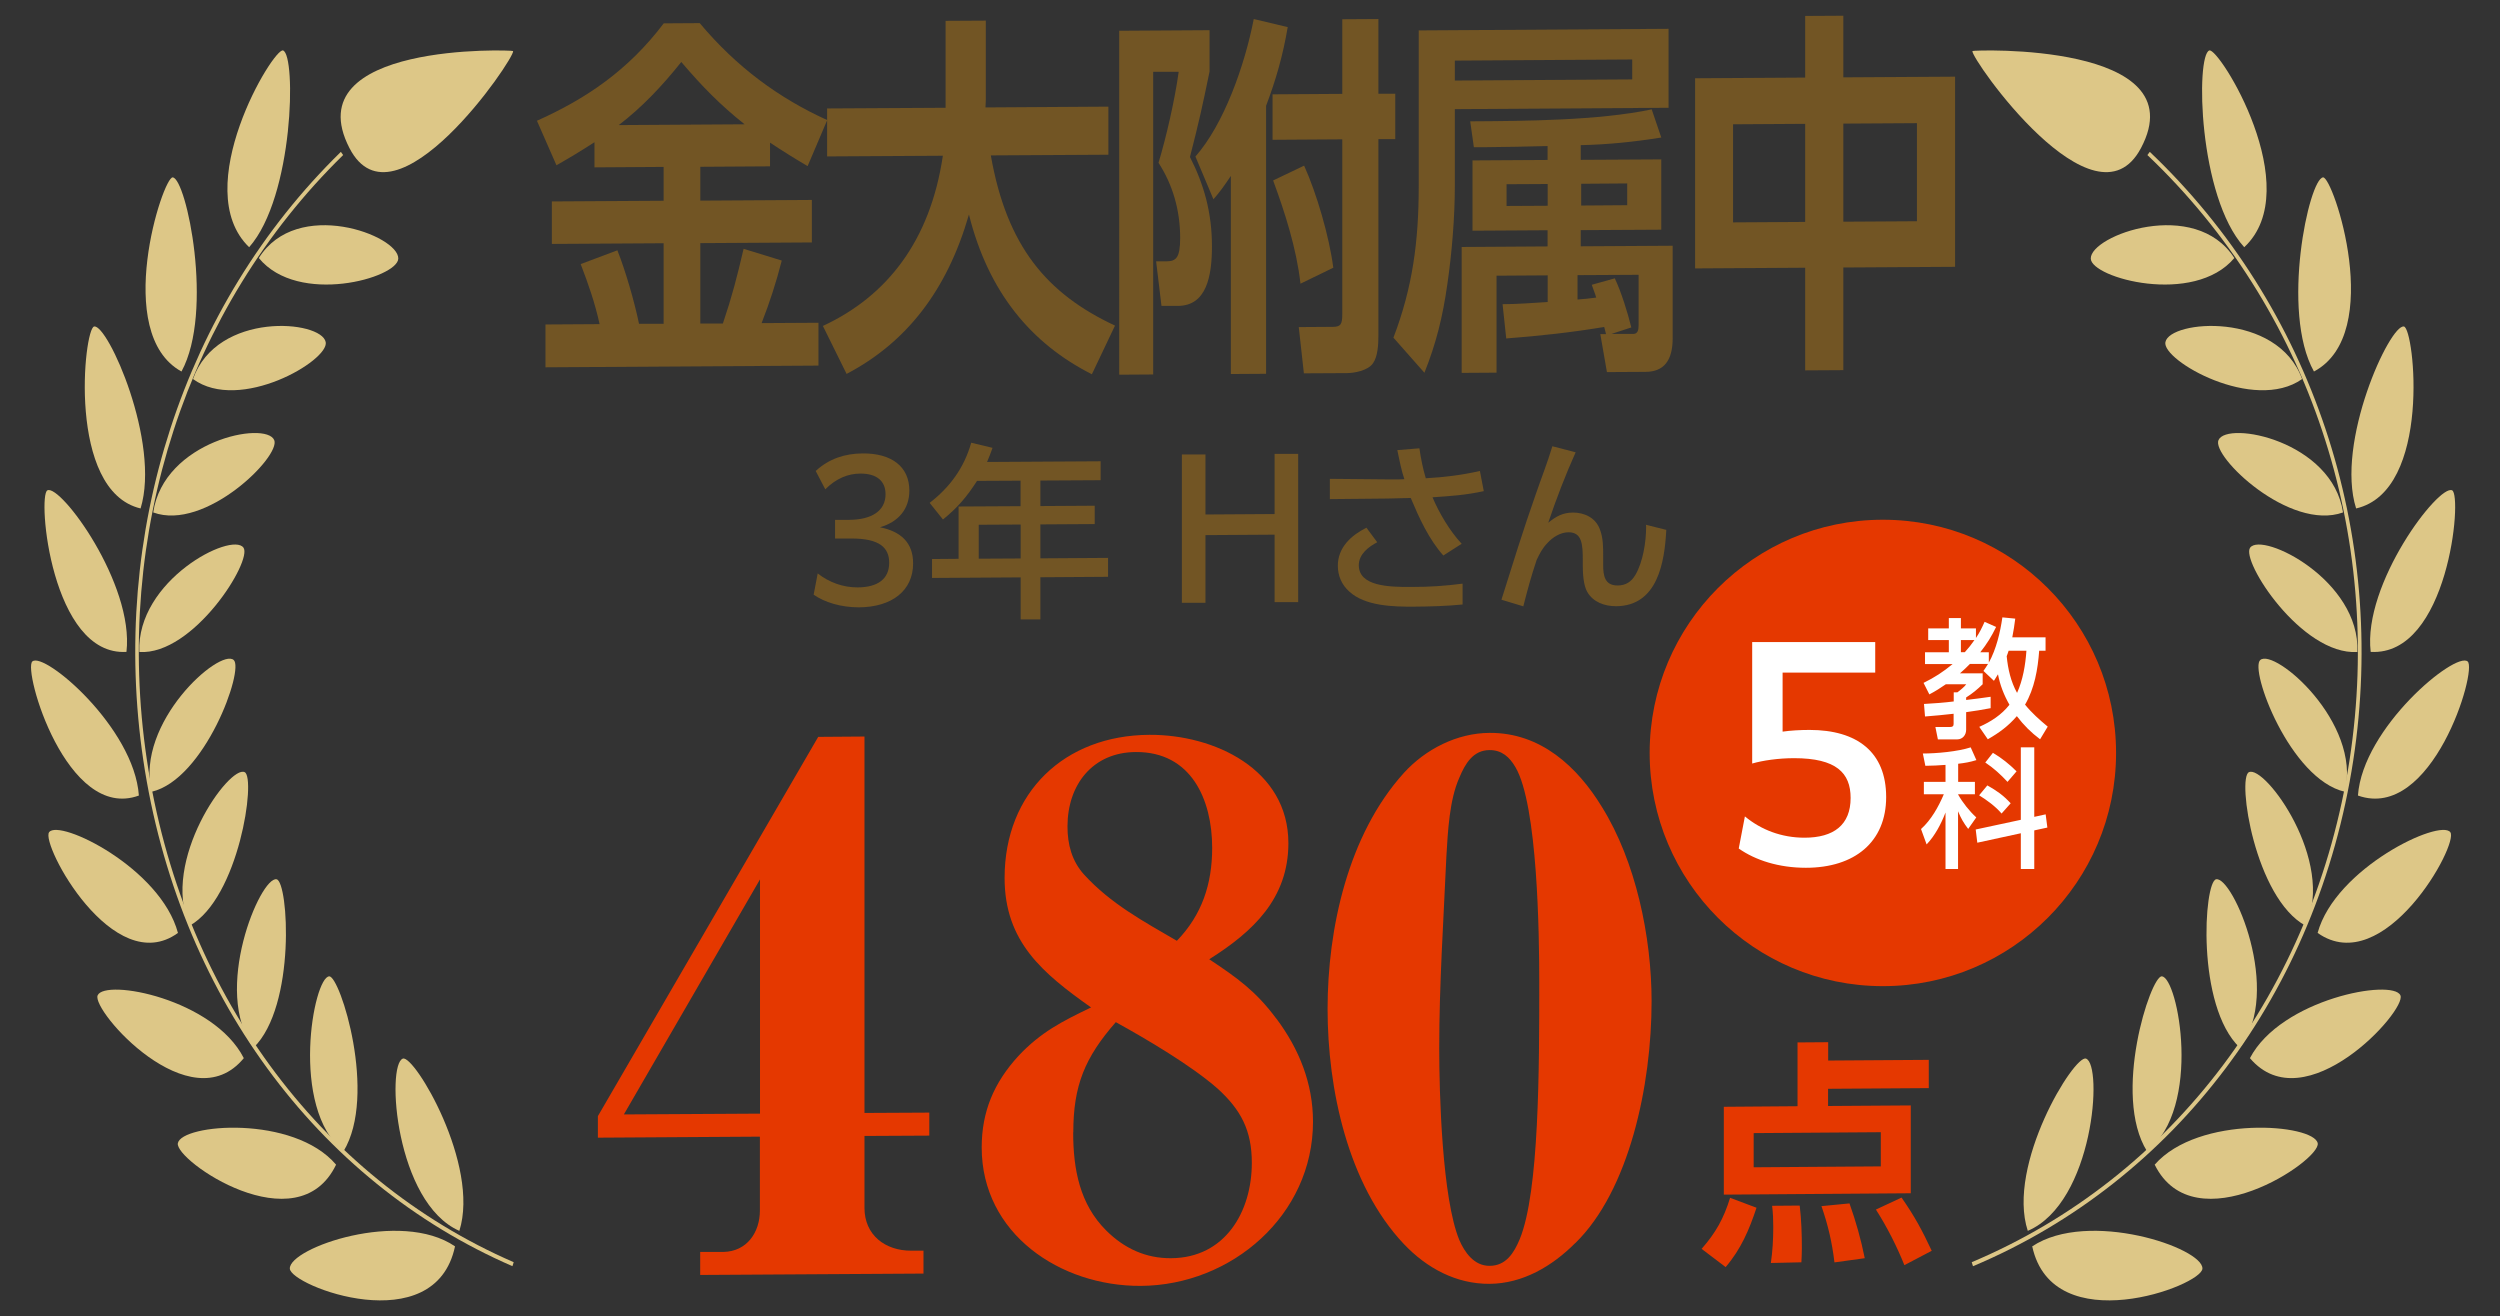 <?xml version="1.0" encoding="UTF-8"?><svg id="_レイヤー_1" xmlns="http://www.w3.org/2000/svg" viewBox="0 0 219.44 115.52"><rect x="0" y="0" width="219.44" height="115.52" fill="#333333" stroke="none"/><defs><style>.cls-1{fill:#725524;}.cls-1,.cls-2,.cls-3,.cls-4{stroke-width:0px;}.cls-2{fill:#ddc787;}.cls-3{fill:#fff;}.cls-4{fill:#e53800;}</style></defs><path class="cls-4" d="m149.36,109.62c1.24-1.41,1.94-2.66,2.5-4.48l2.32.87c-.64,1.93-1.36,3.63-2.71,5.21l-2.11-1.6Zm19.93-14.11l-8.83.06v1.51l7.26-.05v7.71l-16.41.12v-7.71l6.47-.05v-5.6l2.69-.02v1.61l8.83-.06v2.48Zm-15.36,3.95v3l11.16-.08v-3l-11.16.08Zm1.51,11.4c.15-1.05.21-2.09.21-3.14,0-.68-.02-1.2-.1-1.88l2.42-.02c.15,1.24.19,2.5.19,3.74,0,.41-.02.83-.04,1.24l-2.67.06Zm5.58-.06c-.21-1.76-.56-3.26-1.14-4.93l2.46-.24c.56,1.57,1.01,3.16,1.34,4.81l-2.67.37Zm6.14.25c-.68-1.69-1.53-3.36-2.5-4.88l2.25-1.05c1.16,1.66,1.8,2.86,2.65,4.67l-2.4,1.26Z"/><path class="cls-4" d="m75.88,64.65v33.04l5.69-.03v2.02l-5.69.03v6.31c0,2.4,1.83,3.77,4.11,3.76h1.07s0,2.01,0,2.01l-19.6.12v-2.02h2.02c2.09-.03,3.22-1.73,3.22-3.63v-6.49l-14.22.09v-1.89l19.34-33.29,4.05-.03Zm-9.17,33.1v-20.56l-11.95,20.63,11.95-.07Z"/><path class="cls-4" d="m112.03,89.4c2.02,2.7,3.22,5.72,3.22,9.06,0,8.2-7.14,14.36-15.11,14.41-7.08.04-13.97-4.58-13.97-12.15,0-3.15,1.07-5.68,3.22-8.03,1.96-2.09,3.86-3.05,6.38-4.26-4.24-3-7.59-5.76-7.59-11.37,0-7.5,5.25-12.52,12.71-12.56,5.69-.03,12.2,3.02,12.2,9.51,0,4.86-3.1,7.77-6.95,10.19,2.46,1.63,4.11,2.81,5.88,5.2Zm-5.63-14.98c0-4.22-1.83-8.44-6.7-8.41-3.79.02-6,2.87-6,6.53,0,1.58.38,3.03,1.45,4.22,2.34,2.57,5.25,4.13,8.15,5.82,2.21-2.28,3.1-5,3.1-8.16Zm-12.2,24.98c0,3.22.57,6.3,2.91,8.62,1.58,1.57,3.48,2.44,5.69,2.42,4.74-.03,7.08-4.08,7.08-8.37,0-2.84-.95-4.66-3.03-6.54-2.28-2-6.19-4.31-8.91-5.81-2.72,3.11-3.73,5.57-3.73,9.67Z"/><path class="cls-4" d="m138.27,109.11c-2.02,2.03-4.61,3.56-7.52,3.58-2.91.02-5.5-1.36-7.52-3.49-4.93-5.21-6.7-13.64-6.7-20.64s1.77-15.27,6.7-20.72c1.9-2.09,4.68-3.5,7.52-3.51,4.49-.03,7.71,2.98,9.86,6.5,2.97,4.77,4.36,11.39,4.36,17.06,0,7.38-1.96,16.6-6.7,21.23Zm-4.87-.35c1.71-4.17,1.71-14.96,1.71-22.52,0-4.16-.13-15.57-2.09-18.9-.51-.88-1.2-1.51-2.27-1.5-1.45,0-2.15,1.21-2.65,2.41-.88,1.96-1.01,4.73-1.14,6.88-.25,5.61-.63,11.23-.63,16.9,0,3.91.25,13.18,1.77,16.83.44,1.01,1.26,2.26,2.65,2.25,1.45,0,2.15-1.15,2.65-2.35Z"/><path class="cls-2" d="m44.98,111.14c-17.26-7.49-29.37-24.08-32.4-44.4-2.97-19.92,3.51-39.89,17.34-53.41l.2.28c-13.74,13.44-20.19,33.28-17.23,53.07,3.01,20.18,15.05,36.67,32.2,44.11l-.11.35Z"/><path class="cls-2" d="m34.96,22.7c.05-2.04-8.9-5.4-12.24-.05,3.45,4.21,12.19,1.75,12.24.05Z"/><path class="cls-2" d="m24.85,4.43c1.16.44.94,12.83-2.98,17.27-5.35-5.15,2.16-17.59,2.98-17.27Z"/><path class="cls-2" d="m28.59,30.03c-.37-1.94-9.53-2.73-11.65,3.24,4.1,2.99,11.96-1.63,11.65-3.24Z"/><path class="cls-2" d="m15.16,15.57c1.2.1,3.64,11.77.77,17.04-6.1-3.35-1.63-17.11-.77-17.04Z"/><path class="cls-2" d="m24.07,38.63c-.74-1.73-9.71.08-10.62,6.35,4.55,1.68,11.22-4.93,10.62-6.35Z"/><path class="cls-2" d="m8.26,28.66c1.19-.24,5.85,10.19,4.08,15.97-6.48-1.54-4.98-15.79-4.08-15.97Z"/><path class="cls-2" d="m21.37,48.07c-1.03-1.42-9.4,2.86-9.14,9.16,4.75.3,9.96-8.02,9.14-9.16Z"/><path class="cls-2" d="m4.16,43.04c1.14-.57,7.63,8.21,6.94,14.18-6.6.4-7.83-13.73-6.94-14.18Z"/><path class="cls-2" d="m20.51,57.93c-1.22-1.06-8.62,5.47-7.21,11.57,4.68-1.09,8.16-10.75,7.21-11.57Z"/><path class="cls-2" d="m2.84,58.06c1.04-.9,8.94,5.81,9.35,11.77-6.33,2.32-10.2-11.03-9.35-11.77Z"/><path class="cls-2" d="m21.48,67.78c-1.35-.68-7.4,7.82-4.84,13.48,4.33-2.43,5.85-12.97,4.84-13.48Z"/><path class="cls-2" d="m4.31,73.05c.88-1.21,9.79,3.14,11.31,8.84-5.67,4.11-12.07-7.8-11.31-8.84Z"/><path class="cls-2" d="m24.28,77.18c-1.42-.29-5.71,9.86-2.02,14.78,3.74-3.66,3.06-14.56,2.02-14.78Z"/><path class="cls-2" d="m8.57,87.37c.64-1.49,10.19.31,12.83,5.51-4.68,5.69-13.39-4.19-12.83-5.51Z"/><path class="cls-2" d="m28.9,85.7c-1.39.05-3.49,11.52,1.25,15.36,3-4.94-.3-15.39-1.25-15.36Z"/><path class="cls-2" d="m15.61,100.35c.32-1.7,10.15-2.52,13.89,1.88-3.39,7.06-14.18-.37-13.89-1.88Z"/><path class="cls-2" d="m35.36,92.92c-1.47.53-.66,12.64,4.96,15.12,1.83-5.78-3.96-15.48-4.96-15.12Z"/><path class="cls-2" d="m25.44,111.35c-.05-1.82,9.72-5.22,14.5-1.95-1.76,8.33-14.46,3.47-14.5,1.95Z"/><path class="cls-2" d="m30.67,12.99c-4.79-9.31,14.35-8.61,14.37-8.51.16.63-10.43,16.18-14.37,8.51Z"/><path class="cls-2" d="m173.19,111.14c17.78-7.49,30.25-24.08,33.37-44.4,3.06-19.92-3.62-39.89-17.86-53.41l-.21.28c14.16,13.44,20.79,33.28,17.75,53.07-3.1,20.18-15.5,36.67-33.17,44.11l.11.35Z"/><path class="cls-2" d="m183.52,22.7c-.05-2.04,9.17-5.4,12.6-.05-3.55,4.21-12.56,1.75-12.6.05Z"/><path class="cls-2" d="m193.92,4.43c-1.19.44-.97,12.83,3.07,17.27,5.51-5.15-2.23-17.59-3.07-17.27Z"/><path class="cls-2" d="m190.07,30.03c.38-1.94,9.82-2.73,12,3.24-4.23,2.99-12.32-1.63-12-3.24Z"/><path class="cls-2" d="m203.91,15.57c-1.23.1-3.75,11.77-.8,17.04,6.28-3.35,1.68-17.11.8-17.04Z"/><path class="cls-2" d="m194.73,38.63c.76-1.73,10,.08,10.93,6.35-4.69,1.68-11.56-4.93-10.93-6.35Z"/><path class="cls-2" d="m211.01,28.66c-1.23-.24-6.03,10.19-4.2,15.97,6.67-1.54,5.12-15.79,4.2-15.97Z"/><path class="cls-2" d="m197.51,48.07c1.06-1.42,9.68,2.86,9.41,9.16-4.89.3-10.26-8.02-9.41-9.16Z"/><path class="cls-2" d="m215.24,43.04c-1.17-.57-7.86,8.21-7.15,14.18,6.8.4,8.07-13.73,7.15-14.18Z"/><path class="cls-2" d="m198.4,57.93c1.26-1.06,8.88,5.47,7.43,11.57-4.82-1.09-8.41-10.75-7.43-11.57Z"/><path class="cls-2" d="m216.6,58.06c-1.07-.9-9.21,5.81-9.63,11.77,6.52,2.32,10.51-11.03,9.63-11.77Z"/><path class="cls-2" d="m197.4,67.78c1.39-.68,7.62,7.82,4.98,13.48-4.46-2.43-6.03-12.97-4.98-13.48Z"/><path class="cls-2" d="m215.08,73.05c-.9-1.21-10.09,3.14-11.65,8.84,5.84,4.11,12.43-7.8,11.65-8.84Z"/><path class="cls-2" d="m194.52,77.18c1.46-.29,5.88,9.86,2.08,14.78-3.85-3.66-3.15-14.56-2.08-14.78Z"/><path class="cls-2" d="m210.7,87.37c-.66-1.49-10.49.31-13.21,5.51,4.82,5.69,13.79-4.19,13.21-5.51Z"/><path class="cls-2" d="m189.75,85.7c1.43.05,3.6,11.52-1.29,15.36-3.09-4.94.31-15.39,1.29-15.36Z"/><path class="cls-2" d="m203.44,100.35c-.33-1.7-10.46-2.52-14.31,1.88,3.49,7.06,14.6-.37,14.31-1.88Z"/><path class="cls-2" d="m183.1,92.92c1.51.53.68,12.64-5.11,15.12-1.89-5.78,4.08-15.48,5.11-15.12Z"/><path class="cls-2" d="m193.32,111.35c.05-1.82-10.01-5.22-14.94-1.95,1.81,8.33,14.9,3.47,14.94,1.95Z"/><path class="cls-2" d="m187.93,12.99c4.93-9.31-14.78-8.61-14.8-8.51-.16.63,10.75,16.18,14.8,8.51Z"/><path class="cls-1" d="m48.85,14.52l-1.72-3.92c4.27-1.91,7.99-4.4,11.13-8.55l3.16-.02c3.24,3.87,6.96,6.59,11.19,8.51l-1.72,4.04c-1.11-.65-2.22-1.34-3.3-2.06v2.08l-6.12.04v2.97l9.79-.06v3.73l-9.79.06v7.06h1.98c.82-2.43,1.24-4.08,1.82-6.56l3.35,1.03c-.5,1.95-1.05,3.64-1.77,5.49l4.99-.03v3.76l-23.96.15v-3.76l4.75-.03c-.42-1.91-.98-3.49-1.66-5.27l3.22-1.21c.71,1.78,1.5,4.51,1.9,6.45h2.16v-7.07l-9.81.06v-3.73l9.81-.06v-2.97l-6.07.04v-2.21c-1.08.7-2.22,1.4-3.35,2.03Zm16.52-3.6c-2.14-1.7-3.72-3.31-5.57-5.48-1.66,2.09-3.48,4.01-5.49,5.54l11.05-.07Z"/><path class="cls-1" d="m72.6,13.74v-4.22l10.4-.06V1.83l3.53-.02v6.96c0,.23-.03.46-.03.66l10.79-.07v4.22l-10.32.06c1.4,7.98,4.91,12.14,10.9,14.94l-2.03,4.27c-5.28-2.67-9.07-7.14-10.79-14.02-1.93,6.71-5.52,11.25-10.74,13.99l-2.08-4.21c5.62-2.61,9.42-7.45,10.53-14.94l-10.16.06Z"/><path class="cls-1" d="m106.17,2.65v3.63c-.66,3.2-.9,4.29-1.72,7.5,1.24,2.43,1.93,4.9,1.93,7.84,0,2.61-.47,5.22-2.98,5.23h-1.45s-.47-3.91-.47-3.91h.9c.84-.01,1.21-.28,1.21-2.06,0-2.44-.66-4.68-1.9-6.59.69-2.28,1.45-5.62,1.77-7.99h-2.24v26.57l-2.98.02V2.7l7.94-.05Zm4.96,30.16l-3.09.02V15.44c-.53.79-.92,1.36-1.53,2.05l-1.58-3.75c2.51-2.85,4.33-8.01,5.12-12.07l2.98.71c-.42,2.48-1.03,4.62-1.9,6.91v23.52ZM120.99,1.67v6.56h1.48s0,3.98,0,3.98h-1.48v17.26c0,.76-.05,1.81-.47,2.41-.45.66-1.66.87-2.32.87l-3.75.02-.45-4.06,2.98-.02c.71,0,.84-.23.84-1.12v-15.34l-6.12.04v-3.99l6.12-.04V1.69l3.17-.02Zm-3.96,21.83l-2.88,1.4c-.34-3.07-1.37-6.26-2.4-9.06l2.72-1.3c1.08,2.37,2.22,6.26,2.56,8.96Z"/><path class="cls-1" d="m146.46,2.53v6.93l-18.76.12v6.7c0,2.8-.26,5.94-.66,8.68-.4,2.84-.98,5.18-2.01,7.76l-2.72-3.08c1.69-4.43,2.22-8.46,2.22-13.31V2.67l21.92-.14Zm-18.76,2.79v1.75l15.57-.1v-1.75l-15.57.1Zm4.51,24.38l-.32-3c1.32,0,2.64-.11,3.96-.19v-2.34l-4.49.03v8.51l-3.06.02v-11.05l7.54-.05v-1.42l-6.59.04v-6.17l6.59-.04v-1.22c-1.85.04-3.67.09-5.49.1h-.98s-.32-2.27-.32-2.27c4.83-.03,11.26-.07,15.93-1.05l.84,2.47c-2.35.38-4.7.62-7.07.67v1.29l7.07-.04v6.17l-7.07.04v1.42l8.07-.05v8.12c0,1.98-.79,2.94-2.37,2.95l-3.4.02-.58-3.33h.5c-.05-.2-.1-.43-.16-.63-2.88.48-5.73.79-8.63,1.01Zm.03-13.53v1.91l3.61-.02v-1.91l-3.61.02Zm7.47,8.83l2.03-.57c.56,1.18,1.13,3,1.45,4.31l-1.74.57h1.93c.37-.01.45-.34.45-.74v-4.45l-5.36.03v2.14c.55-.03,1.08-.1,1.64-.17-.1-.36-.26-.72-.39-1.12Zm-.92-8.87v1.91l4.04-.03v-1.91l-4.04.03Z"/><path class="cls-1" d="m158.45,6.81V1.4l3.35-.02v5.41l9.81-.06v16.69l-9.81.06v9.01l-3.35.02v-9.01l-9.66.06V6.87l9.66-.06Zm-6.33,4.1v8.61l6.33-.04v-8.61l-6.33.04Zm9.68-.06v8.61l6.46-.04v-8.61l-6.46.04Z"/><path class="cls-1" d="m71.77,50.33c.99.78,2.22,1.24,3.53,1.23,1.73-.01,2.75-.73,2.75-2.16,0-1.31-.82-2.15-3.37-2.13h-1.38s0-1.64,0-1.64h1.27c1.94-.02,3.16-.78,3.16-2.25,0-1.15-.76-1.82-2.22-1.81-1.05,0-2.12.42-3.07,1.38l-.84-1.61c1.15-1.06,2.53-1.53,4.13-1.54,2.53-.02,4.09,1.16,4.09,3.26,0,1.61-.94,2.75-2.58,3.22,1.82.37,2.91,1.33,2.91,3.17,0,2.4-1.86,3.84-4.75,3.86-1.6,0-3.01-.44-3.98-1.11l.36-1.89Z"/><path class="cls-1" d="m96.61,40.49v1.66l-5.29.03v2.24l4.77-.03v1.61l-4.77.03v2.98l5.94-.04v1.66l-5.94.04v3.7h-1.73s0-3.69,0-3.69l-7.78.05v-1.66l2.33-.02v-4.59l5.44-.03v-2.24l-3.82.02c-.89,1.39-1.71,2.35-2.99,3.39l-1.17-1.46c1.79-1.38,3.03-3.09,3.65-5.28l1.87.45c-.15.43-.3.82-.48,1.24l9.95-.06Zm-10.7,5.57v2.98l3.68-.02v-2.98l-3.68.02Z"/><path class="cls-1" d="m103.74,39.89h2.07s0,5.27,0,5.27l6.07-.04v-5.28h2.07s0,13.01,0,13.01h-2.07s0-5.92,0-5.92l-6.07.04v5.94h-2.07s0-13.01,0-13.01Z"/><path class="cls-1" d="m128.3,47.73l-1.61,1.03c-1.28-1.44-2.12-3.29-2.86-5.05-.67.02-1.36.04-2.04.05l-5.06.05v-1.78l5.15.05c.18,0,.36,0,.54,0,.28,0,.56,0,.85-.02-.25-.72-.46-1.77-.62-2.55l1.94-.16c.13.89.3,1.77.56,2.63,1.63-.09,3.16-.28,4.75-.64l.34,1.77c-1.61.35-2.88.43-4.5.54.58,1.38,1.53,2.98,2.56,4.08Zm-7.4-.14c-.77.4-1.63,1.05-1.63,2.02,0,1.83,2.56,1.93,4.67,1.91,1.55,0,2.91-.09,4.44-.29v1.83c-1.41.14-2.84.18-4.26.19-1.81.01-4.29-.04-5.69-1.33-.66-.59-1-1.38-1-2.26,0-1.61,1.17-2.67,2.51-3.34l.95,1.28Z"/><path class="cls-1" d="m138.3,39.71c-.89,1.98-1.71,4.11-2.4,6.17.69-.55,1.25-.88,2.17-.89,1.04,0,2.01.48,2.37,1.5.28.74.28,1.51.28,2.28v.82c0,.92.13,1.81,1.27,1.8.71,0,1.2-.32,1.56-.93.66-1.12.94-2.9.94-4.2,0-.07,0-.13-.02-.2l1.79.45c-.15,2.85-.76,6.68-4.41,6.7-1,0-2.01-.35-2.53-1.26-.33-.57-.39-1.61-.39-2.27v-.53c0-1.38-.07-2.43-1.25-2.43-.71,0-1.4.44-1.86.95-.44.46-.67.91-.94,1.48-.49,1.47-.79,2.57-1.17,4.07l-1.92-.58c.97-3.08,1.92-6.16,2.99-9.19.49-1.43,1.05-2.84,1.48-4.28l2.04.53Z"/><circle class="cls-4" cx="165.27" cy="66.09" r="20.47"/><path class="cls-3" d="m175.38,59.18c-.11.19-.24.39-.36.58l-.92-.87c.16-.23.26-.38.4-.61h-1.59c-.27.28-.57.56-.87.82h1.99v.96c-.5.48-.87.79-1.45,1.16v.22c.72-.09,1.43-.17,2.15-.28v1c-.72.14-1.43.25-2.15.35v1.55c0,.45-.31.84-.78.84h-1.7l-.22-1.09h1.3c.19,0,.3-.06.3-.26v-.9c-.83.1-1.67.17-2.51.24l-.09-1.1c.87-.05,1.74-.11,2.61-.22v-.8h.32c.21-.15.64-.5.78-.71h-1.79c-.48.33-.93.62-1.45.89l-.51-1.01c.96-.47,1.73-.97,2.55-1.65h-2.42v-1.04h2.09v-1.07h-1.81v-1.02h1.81v-.91h1.06v.91h1.32v.84c.32-.47.53-.91.76-1.42l1.01.45c-.4.83-.81,1.49-1.39,2.22h.75v.91c.65-1.17,1-2.65,1.19-3.97l1.13.11c-.07.55-.15,1.09-.26,1.64h2.92v1.18h-.56c-.12,1.63-.41,3.31-1.24,4.73.59.73,1.28,1.34,1.99,1.93l-.67,1.11c-.8-.6-1.43-1.23-2.04-2.03-.76.88-1.55,1.46-2.55,2.03l-.75-1.09c1.02-.45,1.95-1.05,2.65-1.94-.48-.84-.83-1.73-1.01-2.69Zm-2.07-3h-1.19v1.07h.34c.31-.34.59-.69.85-1.07Zm4.56.94h-1.56c-.06.16-.1.32-.17.48.11,1.12.36,2.23.91,3.22.51-1.12.74-2.48.82-3.7Z"/><path class="cls-3" d="m169,67.22l-.22-1.08c1.2,0,3.07-.17,4.2-.54l.5,1.12c-.59.18-1,.25-1.6.32v1.59h1.47v1.09h-1.47v.03c.4.71.99,1.45,1.59,2l-.71,1.01c-.4-.52-.64-.94-.89-1.55v5.07h-1.1v-4.96c-.38.99-.93,2.04-1.66,2.8l-.49-1.35c.9-.81,1.53-1.95,2-3.05h-1.75v-1.09h1.9v-1.49c-.59.05-1.18.07-1.78.08Zm8.38-1.62h1.18v6.1l1-.22.15,1.16-1.15.25v3.39h-1.18v-3.14l-3.82.83-.14-1.16,3.96-.85v-6.36Zm-.89,4.91l-.8.9c-.52-.62-1.29-1.18-1.97-1.6l.72-.87c.85.48,1.38.85,2.05,1.57Zm.52-2.81l-.8.93c-.59-.64-1.23-1.22-1.95-1.7l.67-.85c.75.44,1.45,1,2.07,1.62Z"/><path class="cls-3" d="m153.16,71.66c1.42,1.18,3.22,1.87,5.23,1.87,2.58,0,4.05-1.13,4.05-3.49,0-2.19-1.25-3.49-4.96-3.49-1.37,0-2.75.2-3.68.47v-10.66h10.8v2.68h-8.13v5.18c.69-.1,1.57-.15,2.36-.15,4.2,0,6.73,1.96,6.73,5.89s-2.75,6.21-7.05,6.21c-2.38,0-4.42-.66-5.89-1.69l.54-2.82Z"/></svg>